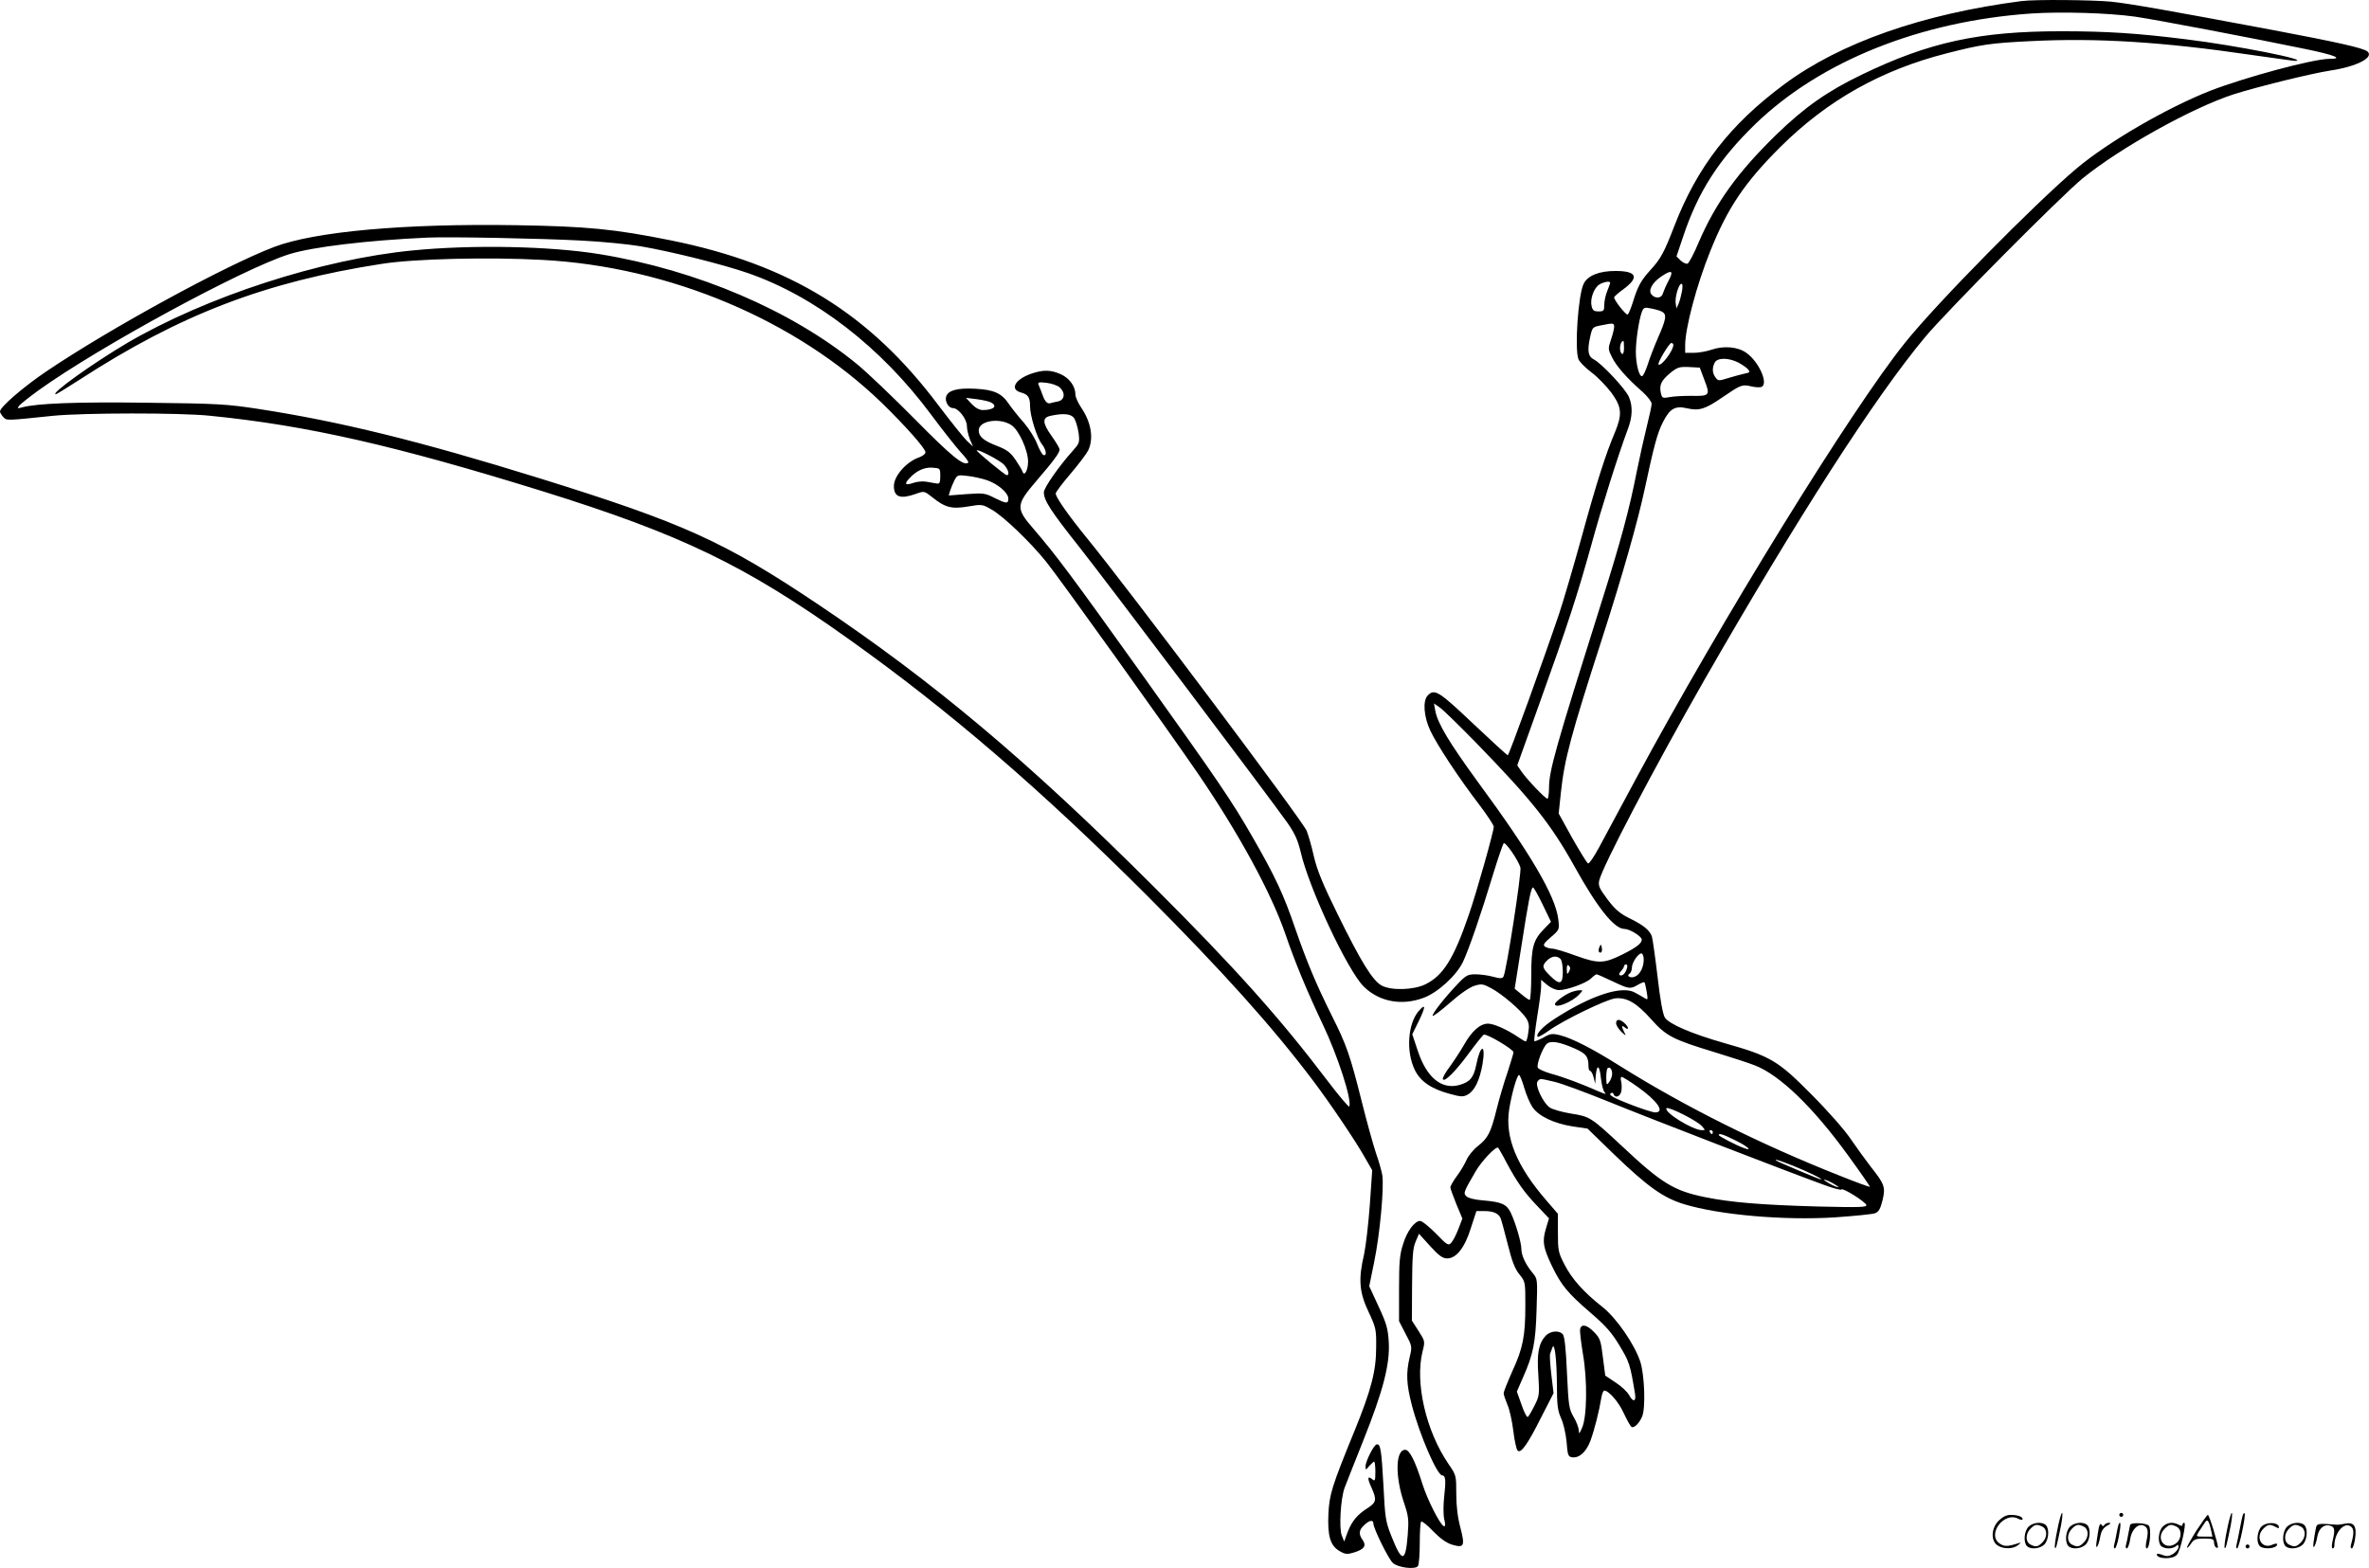 <svg version="1.0" xmlns="http://www.w3.org/2000/svg"
  viewBox="0 0 1200.545 794.739"
 preserveAspectRatio="xMidYMid meet">
<g transform="translate(0,794.84) scale(0.1,-0.1)"
fill="#000000" stroke="none">
<path d="M10245 7943 c-502 -65 -919 -211 -1203 -422 -275 -204 -441 -418
-558 -721 -50 -130 -69 -165 -119 -219 -48 -53 -65 -82 -90 -164 -10 -32 -22
-60 -26 -63 -8 -5 -69 72 -69 87 0 4 20 22 45 40 84 61 71 94 -38 94 -83 0
-140 -23 -161 -64 -28 -54 -47 -330 -27 -383 5 -13 34 -43 66 -67 31 -23 76
-70 101 -103 53 -73 56 -109 18 -201 -46 -108 -93 -254 -169 -532 -41 -148
-92 -322 -113 -385 -80 -237 -255 -720 -261 -720 -3 0 -82 72 -175 160 -173
164 -196 179 -230 144 -27 -26 -21 -109 13 -180 35 -74 146 -242 248 -375 40
-53 73 -103 73 -111 0 -24 -88 -336 -127 -448 -76 -222 -130 -307 -220 -351
-60 -29 -173 -32 -221 -6 -46 25 -104 119 -222 359 -76 154 -105 225 -121 293
-11 50 -28 109 -37 132 -19 49 -900 1223 -1117 1488 -91 112 -155 203 -155
222 0 7 34 52 75 100 41 48 81 101 90 119 28 60 15 141 -35 215 -16 24 -30 54
-30 67 0 42 -30 83 -73 103 -51 23 -89 24 -149 4 -84 -29 -113 -80 -54 -96 36
-10 46 -24 46 -70 0 -49 35 -160 60 -192 22 -28 27 -61 8 -55 -7 3 -21 28 -32
56 -10 28 -41 77 -68 109 -28 31 -61 73 -74 92 -37 56 -76 74 -171 79 -90 5
-138 -8 -148 -39 -8 -25 12 -59 34 -59 28 0 71 -56 71 -91 0 -16 7 -46 15 -67
l16 -37 -32 30 c-17 17 -82 98 -144 180 -349 465 -752 713 -1355 835 -288 58
-425 71 -785 77 -565 9 -1019 -32 -1225 -110 -250 -95 -834 -414 -1155 -631
-117 -79 -235 -181 -235 -203 0 -6 8 -19 17 -29 18 -18 13 -18 253 7 153 15
644 16 795 0 492 -49 942 -152 1683 -382 706 -220 1027 -375 1552 -749 510
-363 973 -762 1511 -1299 384 -385 634 -663 841 -937 87 -115 221 -313 268
-398 l34 -59 -12 -174 c-7 -95 -20 -208 -29 -251 -30 -128 -25 -192 22 -292
38 -81 40 -90 39 -180 0 -121 -25 -216 -110 -425 -115 -281 -127 -321 -132
-420 -5 -113 10 -161 56 -188 29 -17 39 -18 72 -8 53 16 66 34 46 63 -22 31
-20 51 7 76 26 25 47 29 47 8 0 -24 77 -181 99 -200 27 -24 115 -34 127 -15 5
8 9 60 9 116 0 55 3 105 7 109 4 4 32 -18 61 -49 36 -37 67 -59 96 -68 61 -18
66 -7 42 86 -14 52 -21 110 -21 172 0 92 0 94 -40 152 -114 167 -170 412 -131
569 13 52 13 52 -20 104 l-34 53 1 180 c1 147 4 187 18 220 l17 40 57 -63 c45
-49 63 -62 86 -62 46 0 89 54 120 154 l28 86 40 0 c46 0 73 -12 83 -37 4 -10
20 -69 36 -132 21 -85 36 -124 59 -152 30 -37 30 -39 30 -157 0 -155 -12 -217
-66 -334 -24 -54 -44 -104 -44 -111 0 -8 9 -34 19 -58 11 -24 24 -84 30 -133
6 -50 16 -95 22 -100 16 -17 51 32 120 170 l62 121 -11 92 c-6 50 -9 98 -7
106 3 8 8 23 12 33 11 31 22 -56 23 -188 0 -104 4 -132 21 -170 12 -25 24 -78
28 -120 5 -67 8 -75 28 -78 36 -5 71 26 93 84 20 55 44 149 55 217 3 20 10 37
15 37 23 0 74 -59 99 -115 16 -34 33 -65 39 -69 13 -8 40 19 54 53 18 44 12
208 -9 276 -29 89 -120 221 -191 278 -95 74 -157 144 -193 215 -32 61 -34 73
-34 162 l0 96 -56 65 c-153 176 -213 322 -191 464 13 82 40 175 50 175 4 0 16
-29 26 -64 10 -35 29 -80 42 -99 31 -46 109 -83 204 -98 l75 -11 134 -130
c170 -164 250 -221 355 -253 181 -55 506 -83 764 -67 99 7 191 16 204 21 19 7
27 22 38 65 16 67 11 82 -59 170 -26 34 -72 97 -102 141 -30 45 -116 143 -199
226 -170 172 -207 194 -440 260 -168 48 -282 97 -303 130 -10 15 -24 92 -37
207 -12 101 -25 193 -29 205 -12 32 -45 58 -115 92 -48 24 -71 44 -109 94 -41
55 -48 69 -43 95 14 68 279 573 535 1021 472 823 864 1432 1117 1735 110 132
690 716 799 805 191 155 552 356 763 425 119 38 394 106 492 121 134 20 224
67 187 97 -20 17 -154 47 -472 107 -560 105 -726 134 -826 145 -95 9 -388 12
-454 3z m575 -79 c110 -16 608 -111 868 -165 149 -31 190 -49 115 -49 -83 -1
-422 -92 -603 -162 -218 -86 -514 -257 -676 -393 -212 -179 -709 -683 -870
-884 -271 -337 -934 -1412 -1364 -2211 -78 -146 -162 -302 -187 -348 -25 -46
-49 -82 -55 -80 -6 2 -41 60 -80 128 l-69 125 11 105 c18 170 50 289 210 785
102 316 181 595 215 755 47 219 64 284 93 340 34 67 61 83 121 69 62 -14 92
-5 179 55 94 64 100 67 147 56 21 -5 44 -6 51 -3 38 14 -11 127 -76 173 -43
31 -115 37 -176 16 -26 -9 -67 -16 -91 -16 l-43 0 0 39 c0 86 58 305 127 476
88 220 175 349 357 530 237 235 508 388 841 473 176 45 221 52 428 62 334 17
668 -4 1117 -70 113 -16 212 -30 220 -30 86 2 -296 78 -550 109 -249 31 -402
41 -634 41 -415 0 -670 -55 -1011 -220 -173 -83 -291 -166 -432 -303 -197
-192 -308 -346 -395 -548 -23 -56 -49 -104 -56 -107 -8 -2 -23 5 -35 16 l-21
21 33 98 c76 229 181 393 368 574 330 318 834 520 1397 559 154 10 390 3 526
-16z m-7873 -1135 c100 -5 235 -18 300 -29 158 -27 417 -92 544 -136 342 -119
674 -375 929 -719 57 -77 124 -161 148 -188 25 -26 42 -50 39 -53 -21 -21 -85
31 -271 220 -111 112 -242 237 -292 278 -333 273 -810 477 -1304 558 -252 41
-645 49 -949 19 -464 -45 -1045 -234 -1448 -470 -174 -103 -392 -259 -360
-259 3 0 57 33 119 73 510 331 943 497 1533 588 165 26 544 35 815 20 645 -35
1285 -305 1719 -725 121 -118 221 -231 221 -250 0 -8 -14 -19 -30 -25 -66 -22
-130 -95 -130 -146 0 -56 32 -68 111 -40 42 15 43 15 81 -15 67 -54 99 -63
183 -49 71 12 73 12 121 -16 60 -34 195 -164 275 -263 65 -80 620 -855 773
-1079 205 -301 367 -598 440 -809 47 -139 111 -293 190 -459 75 -158 147 -378
134 -415 -2 -6 -50 51 -108 127 -243 321 -471 576 -884 988 -639 638 -1114
1037 -1703 1432 -475 318 -679 410 -1408 637 -612 190 -1012 288 -1428 352
-157 24 -205 27 -558 31 -357 5 -565 -3 -639 -24 -23 -6 -24 -5 -11 11 8 9 51
43 95 75 307 221 1038 618 1272 691 118 37 396 70 699 84 107 5 578 -4 782
-15z m5509 -203 c-13 -24 -25 -53 -29 -65 -6 -25 -39 -28 -58 -5 -17 21 4 60
50 91 53 36 64 30 37 -21z m-296 -11 c0 -3 -7 -22 -15 -42 -8 -19 -15 -51 -15
-69 0 -31 -3 -34 -29 -34 -23 0 -30 5 -35 26 -9 34 10 90 37 109 21 14 57 21
57 10z m364 -42 c-4 -21 -11 -49 -17 -63 l-11 -25 -4 25 c-5 30 15 100 29 100
6 0 7 -14 3 -37z m-102 -104 c26 -14 22 -38 -19 -131 -20 -46 -44 -108 -53
-138 -10 -30 -22 -56 -28 -58 -15 -5 -32 62 -32 123 0 58 16 163 30 201 9 24
14 26 47 19 21 -4 46 -11 55 -16z m-242 -77 c0 -10 -7 -39 -16 -65 -15 -45
-15 -49 5 -89 22 -45 74 -105 154 -175 26 -23 47 -51 47 -61 0 -11 -11 -62
-24 -113 -13 -52 -36 -155 -51 -229 -37 -190 -81 -354 -181 -670 -232 -736
-264 -848 -264 -936 0 -30 -4 -54 -8 -54 -11 0 -104 98 -131 137 l-22 32 114
318 c143 398 192 549 263 805 50 183 135 452 184 583 23 61 25 114 5 161 -17
41 -137 169 -177 190 -31 16 -35 45 -19 117 11 48 12 48 58 57 59 12 63 11 63
-8z m50 -108 c0 -21 -4 -33 -10 -29 -17 10 -11 65 7 65 2 0 3 -16 3 -36z m250
16 c0 -29 -62 -111 -75 -99 -7 7 54 109 65 109 6 0 10 -5 10 -10z m329 -89
c20 -11 43 -26 50 -35 11 -13 9 -16 -16 -21 -15 -3 -52 -13 -82 -22 -51 -16
-54 -16 -67 2 -17 22 -18 49 -4 76 14 25 69 25 119 0z m-171 -90 c30 -77 26
-81 -68 -79 -36 0 -84 -2 -106 -6 -40 -7 -41 -7 -48 24 -7 39 3 60 51 100 34
27 44 30 93 28 l54 -3 24 -64z m-3268 -36 c30 -27 26 -63 -7 -71 -16 -3 -33
-7 -39 -9 -16 -5 -28 7 -40 40 -6 17 -15 39 -19 49 -8 17 -4 19 39 14 26 -3
56 -14 66 -23z m-347 -77 c34 -18 12 -38 -42 -38 -18 0 -38 11 -57 31 l-29 31
55 -7 c30 -4 63 -11 73 -17z m421 -80 c8 -13 18 -46 22 -74 6 -49 4 -53 -29
-90 -71 -79 -147 -188 -147 -211 0 -41 35 -95 181 -279 135 -171 953 -1255
1054 -1397 37 -54 52 -86 67 -149 43 -185 236 -596 318 -679 78 -78 193 -100
305 -58 72 27 166 113 199 182 31 66 93 247 152 442 25 82 50 154 54 159 9 9
72 -82 85 -122 7 -24 -71 -529 -86 -554 -6 -10 -17 -10 -54 0 -25 7 -65 12
-88 12 -38 0 -48 -5 -88 -47 -66 -69 -129 -149 -129 -163 0 -6 39 23 86 64 53
47 102 81 127 88 35 11 44 9 83 -12 54 -28 152 -112 178 -152 14 -22 17 -38
11 -73 -3 -25 -9 -45 -13 -45 -4 0 -20 9 -37 21 -57 39 -125 69 -154 69 -40 0
-83 -38 -122 -108 -18 -31 -50 -80 -71 -109 -22 -29 -38 -57 -36 -64 6 -19 63
37 132 131 36 49 70 91 75 94 12 8 151 -74 151 -89 0 -6 -14 -51 -30 -101 -17
-49 -42 -133 -55 -186 -30 -120 -43 -147 -96 -189 -23 -18 -48 -49 -56 -68 -9
-20 -30 -57 -49 -82 -19 -26 -34 -52 -34 -59 0 -6 14 -44 30 -84 l31 -74 -20
-52 c-11 -29 -27 -60 -36 -70 -15 -17 -20 -14 -78 46 -35 35 -70 64 -80 64
-28 0 -67 -52 -87 -119 -17 -52 -20 -92 -20 -226 l0 -163 33 -64 c33 -62 34
-64 21 -118 -19 -81 -17 -137 11 -244 39 -150 128 -356 154 -356 17 0 19 -27
10 -105 -5 -45 -5 -95 0 -117 7 -28 6 -38 -2 -35 -18 5 -83 133 -108 212 -38
121 -66 175 -88 175 -49 0 -52 -135 -5 -271 22 -66 24 -84 18 -160 -11 -142
-29 -143 -83 -6 -29 72 -32 93 -40 255 -10 182 -15 215 -35 209 -15 -4 -56
-86 -56 -112 1 -19 1 -19 19 3 11 12 22 22 25 22 3 0 6 -23 6 -51 0 -45 -2
-50 -15 -39 -25 21 -27 6 -5 -41 28 -62 25 -75 -17 -103 -54 -34 -81 -66 -103
-122 l-18 -49 -12 30 c-15 37 -6 188 14 242 8 21 50 128 94 238 101 253 136
387 130 499 -4 70 -11 95 -52 183 l-47 102 25 123 c29 139 51 380 41 441 -4
22 -18 72 -32 111 -13 39 -47 160 -74 269 -57 227 -76 281 -149 426 -80 161
-126 270 -186 443 -59 173 -102 265 -219 468 -103 179 -163 268 -568 835 -349
488 -423 587 -537 720 -94 108 -93 123 14 248 87 101 116 141 116 157 0 6 -18
37 -41 69 -47 66 -48 93 -4 102 66 14 104 10 119 -13z m-319 -34 c38 -24 85
-128 85 -185 0 -44 -19 -78 -28 -51 -2 7 -18 34 -35 59 -26 38 -43 51 -91 70
-71 27 -96 48 -96 80 0 49 105 66 165 27z m-37 -201 c22 -24 30 -53 14 -53 -9
0 -152 118 -152 125 0 11 118 -50 138 -72z m-323 -58 c0 -34 -3 -40 -20 -37
-11 2 -35 6 -52 9 -18 3 -47 0 -64 -6 -40 -14 -48 -7 -23 20 35 40 77 60 119
57 40 -3 40 -3 40 -43z m238 -21 c55 -19 107 -64 107 -93 0 -27 -10 -26 -71 4
-46 24 -56 25 -140 19 l-91 -7 7 24 c4 13 14 37 22 53 14 27 17 28 67 22 28
-3 73 -13 99 -22z m2478 -1331 c281 -289 379 -412 499 -628 116 -209 201 -315
252 -315 27 0 88 -38 88 -54 0 -19 -27 -40 -97 -75 -95 -47 -122 -48 -236 -7
-54 20 -108 36 -120 36 -12 0 -29 5 -37 10 -12 8 -7 17 29 48 44 38 44 38 38
91 -14 117 -138 330 -409 698 -142 195 -202 294 -214 357 l-7 39 30 -21 c16
-11 99 -92 184 -179z m337 -820 l42 -87 -35 -36 c-55 -56 -65 -93 -65 -235 0
-69 -4 -125 -8 -125 -4 0 -23 13 -42 29 l-34 28 33 209 c38 245 50 304 60 304
4 0 26 -39 49 -87z m512 -278 c0 -37 -17 -73 -41 -85 -23 -13 -51 1 -30 14 6
4 11 18 11 30 0 27 37 79 51 71 5 -4 9 -17 9 -30z m-422 3 c7 -7 12 -36 12
-65 0 -65 -16 -69 -66 -19 -39 39 -41 49 -14 76 23 23 50 26 68 8z m43 -65
c-9 -16 -10 -14 -11 12 0 21 3 26 11 18 8 -8 8 -16 0 -30z m293 15 c-7 -25
-24 -39 -36 -32 -5 3 -1 12 7 20 8 9 15 20 15 25 0 5 5 9 11 9 6 0 8 -9 3 -22z
m-73 -63 c84 -40 91 -41 130 -18 15 9 30 15 33 12 2 -2 7 -24 11 -47 7 -43 7
-44 -15 -30 -12 7 -32 19 -44 25 -65 38 -223 -13 -408 -133 -60 -39 -97 -78
-85 -91 3 -2 27 11 54 30 74 54 292 159 338 165 59 6 108 -22 183 -106 75 -85
111 -103 322 -167 85 -26 177 -56 204 -67 126 -49 296 -213 473 -458 62 -85
111 -156 109 -157 -1 -2 -70 23 -152 56 -402 159 -785 350 -1114 556 -141 89
-242 140 -303 156 -41 10 -50 9 -86 -12 -23 -12 -43 -20 -45 -18 -3 3 4 59 14
124 11 66 20 135 20 153 l0 34 31 -26 c18 -15 43 -26 60 -26 41 0 140 36 163
60 11 11 24 20 27 20 4 0 40 -16 80 -35z m-189 -342 c56 -25 68 -40 68 -90 0
-13 4 -23 9 -23 5 0 12 -15 17 -32 l8 -33 3 43 c6 59 19 52 26 -14 3 -30 11
-62 18 -71 11 -12 7 -12 -26 2 -90 40 -184 75 -244 91 -35 10 -65 24 -68 31
-7 17 24 98 44 119 20 20 66 12 145 -23z m188 -127 c0 -12 -7 -31 -15 -42 -13
-18 -14 -16 -15 22 0 22 3 44 6 47 11 11 24 -3 24 -27z m127 -65 c102 -72 143
-131 91 -131 -13 0 -71 19 -130 42 -77 30 -105 45 -97 53 8 7 13 6 16 -2 8
-22 32 -14 39 12 3 14 3 36 0 50 -4 14 -3 25 2 25 5 0 41 -22 79 -49z m-419
24 c35 -8 159 -54 275 -101 206 -84 903 -353 1084 -419 50 -19 93 -30 95 -26
4 12 120 -61 126 -78 4 -12 -32 -13 -244 -8 -289 8 -442 21 -571 47 -159 32
-222 70 -422 258 -158 147 -163 151 -259 166 -44 7 -93 21 -107 30 -35 23 -78
115 -63 133 13 16 9 16 86 -2z m746 -224 c19 -21 19 -21 0 -21 -47 1 -191 90
-179 111 8 11 154 -62 179 -90z m56 -31 c0 -5 -2 -10 -4 -10 -3 0 -8 5 -11 10
-3 6 -1 10 4 10 6 0 11 -4 11 -10z m115 -42 c63 -31 91 -57 41 -38 -39 14
-126 60 -126 65 0 11 23 4 85 -27z m-1160 -113 c53 -99 90 -151 157 -221 l58
-61 -16 -53 c-19 -65 -14 -94 31 -189 47 -97 79 -136 195 -236 78 -67 108
-101 148 -168 49 -82 53 -92 78 -244 6 -40 -10 -43 -30 -6 -8 15 -38 44 -67
63 l-54 36 -12 93 c-10 84 -14 96 -44 127 -36 37 -64 44 -71 17 -3 -10 4 -67
14 -128 23 -132 21 -319 -5 -375 -14 -31 -15 -32 -16 -11 -1 13 -12 44 -26 67
-24 41 -26 57 -34 224 -5 119 -12 185 -21 195 -18 22 -63 18 -87 -7 -36 -40
-45 -89 -37 -201 6 -98 5 -105 -20 -154 -14 -28 -29 -54 -34 -57 -4 -2 -19 25
-31 62 l-24 67 31 71 c52 117 64 176 69 344 5 154 5 156 -19 185 -36 43 -58
90 -58 122 0 33 -29 132 -54 185 -21 43 -46 54 -140 62 -42 3 -76 12 -85 21
-16 16 -14 21 47 126 30 52 103 129 114 120 3 -3 23 -37 43 -76z m1451 -15
c77 -31 155 -69 142 -70 -7 0 -220 90 -227 96 -10 9 13 2 85 -26z m204 -90
c19 -11 31 -19 25 -19 -5 0 -26 8 -45 19 -19 11 -30 19 -25 19 6 0 26 -8 45
-19z M7188 2822 c-54 -65 -63 -205 -18 -297 28 -58 84 -96 177 -121 58 -16 69
-16 92 -3 34 19 60 73 74 154 18 106 -11 102 -32 -5 -13 -64 -32 -86 -85 -101
-91 -25 -167 38 -212 176 l-27 81 33 67 c36 74 36 93 -2 49z M8105 3147 c-4
-10 -5 -21 -1 -24 10 -10 18 4 13 24 -4 17 -4 17 -12 0z M7961 2919 c-33 -13
-81 -49 -81 -60 0 -25 89 11 124 50 19 21 19 21 0 20 -10 0 -30 -5 -43 -10z
M8190 2762 c0 -10 12 -29 26 -43 25 -23 26 -23 15 -2 -15 30 -14 38 4 23 22
-18 19 4 -3 23 -24 22 -42 21 -42 -1z M10426 194 c-10 -47 -15 -88 -12 -91 5
-6 9 7 30 110 7 37 10 67 6 67 -4 0 -15 -39 -24 -86z M10740 270 c0 -5 5 -10
10 -10 6 0 10 5 10 10 0 6 -4 10 -10 10 -5 0 -10 -4 -10 -10z M11286 194 c-10
-47 -15 -88 -12 -91 5 -6 9 7 30 110 7 37 10 67 6 67 -4 0 -15 -39 -24 -86z
M11366 269 c-3 -8 -10 -41 -16 -74 -6 -33 -14 -68 -16 -77 -3 -10 -1 -18 3
-18 10 0 46 171 38 178 -2 3 -7 -1 -9 -9z M10129 241 c-38 -38 -41 -101 -7
-125 29 -20 79 -20 104 0 18 14 18 15 1 10 -53 -17 -69 -17 -92 -2 -69 45 21
166 94 126 12 -6 21 -7 21 -1 0 12 -25 21 -62 21 -19 0 -39 -10 -59 -29z
M11130 189 c-28 -45 -49 -83 -47 -85 2 -3 12 7 21 21 14 21 24 25 66 25 43 0
50 -3 50 -19 0 -11 5 -23 10 -26 6 -3 10 -3 10 1 0 20 -44 164 -51 164 -4 0
-30 -37 -59 -81z m75 4 l7 -33 -42 0 c-42 0 -42 0 -28 23 8 12 21 32 29 44 15
25 22 18 34 -34z M10280 210 c-22 -22 -27 -79 -8 -98 19 -19 66 -14 88 8 22
22 27 79 8 98 -19 19 -66 14 -88 -8z m71 0 c25 -14 25 -54 -1 -80 -23 -23 -33
-24 -61 -10 -25 14 -25 54 1 80 23 23 33 24 61 10z M10490 210 c-22 -22 -27
-79 -8 -98 19 -19 66 -14 88 8 22 22 27 79 8 98 -19 19 -66 14 -88 -8z m71 0
c25 -14 25 -54 -1 -80 -23 -23 -33 -24 -61 -10 -25 14 -25 54 1 80 23 23 33
24 61 10z M10636 204 c-3 -16 -8 -47 -11 -69 -8 -51 10 -26 19 27 5 27 15 42
34 53 18 10 22 14 10 15 -9 0 -20 -5 -24 -11 -5 -8 -9 -8 -14 1 -5 8 -10 3
-14 -16z M10737 223 c-2 -4 -7 -26 -11 -48 -4 -22 -9 -48 -12 -57 -3 -10 -1
-18 4 -18 4 0 14 28 20 62 11 58 10 81 -1 61z M10795 220 c-1 -3 -5 -23 -9
-45 -4 -22 -9 -48 -12 -57 -3 -10 -1 -18 4 -18 5 0 13 20 17 45 7 53 44 87 74
68 17 -11 19 -28 8 -80 -4 -18 -3 -33 2 -33 16 0 24 99 11 115 -12 14 -87 18
-95 5z M10960 210 c-22 -22 -27 -79 -8 -98 7 -7 24 -12 38 -12 14 0 31 5 38
12 9 9 12 8 12 -5 0 -9 -12 -24 -26 -34 -21 -13 -32 -15 -55 -6 -16 6 -29 8
-29 3 0 -24 81 -27 102 -2 18 19 50 162 37 162 -5 0 -9 -5 -9 -10 0 -7 -6 -7
-19 0 -30 16 -59 12 -81 -10z m71 0 c29 -16 25 -65 -6 -86 -56 -37 -103 28
-55 76 23 23 33 24 61 10z M11461 211 c-23 -23 -28 -80 -9 -99 19 -19 88 -13
88 9 0 5 -11 4 -24 -2 -54 -25 -89 38 -46 81 23 23 33 24 62 9 16 -9 19 -8 16
3 -8 22 -64 22 -87 -1z M11590 210 c-22 -22 -27 -79 -8 -98 19 -19 66 -14 88
8 22 22 27 79 8 98 -19 19 -66 14 -88 -8z m71 0 c25 -14 25 -54 -1 -80 -23
-23 -33 -24 -61 -10 -25 14 -25 54 1 80 23 23 33 24 61 10z M11736 201 c-3
-14 -8 -44 -11 -66 -8 -51 10 -26 19 27 8 41 35 63 66 53 22 -7 24 -21 11 -77
-5 -22 -5 -38 0 -38 5 0 9 6 9 13 0 68 51 125 85 97 15 -13 15 -35 -1 -92 -3
-10 -1 -18 4 -18 6 0 13 23 17 50 9 63 -5 84 -49 76 -17 -4 -35 -6 -41 -6
-101 8 -104 7 -109 -19z M11380 110 c0 -5 5 -10 10 -10 6 0 10 5 10 10 0 6 -4
10 -10 10 -5 0 -10 -4 -10 -10z"/>
</g>
</svg>
